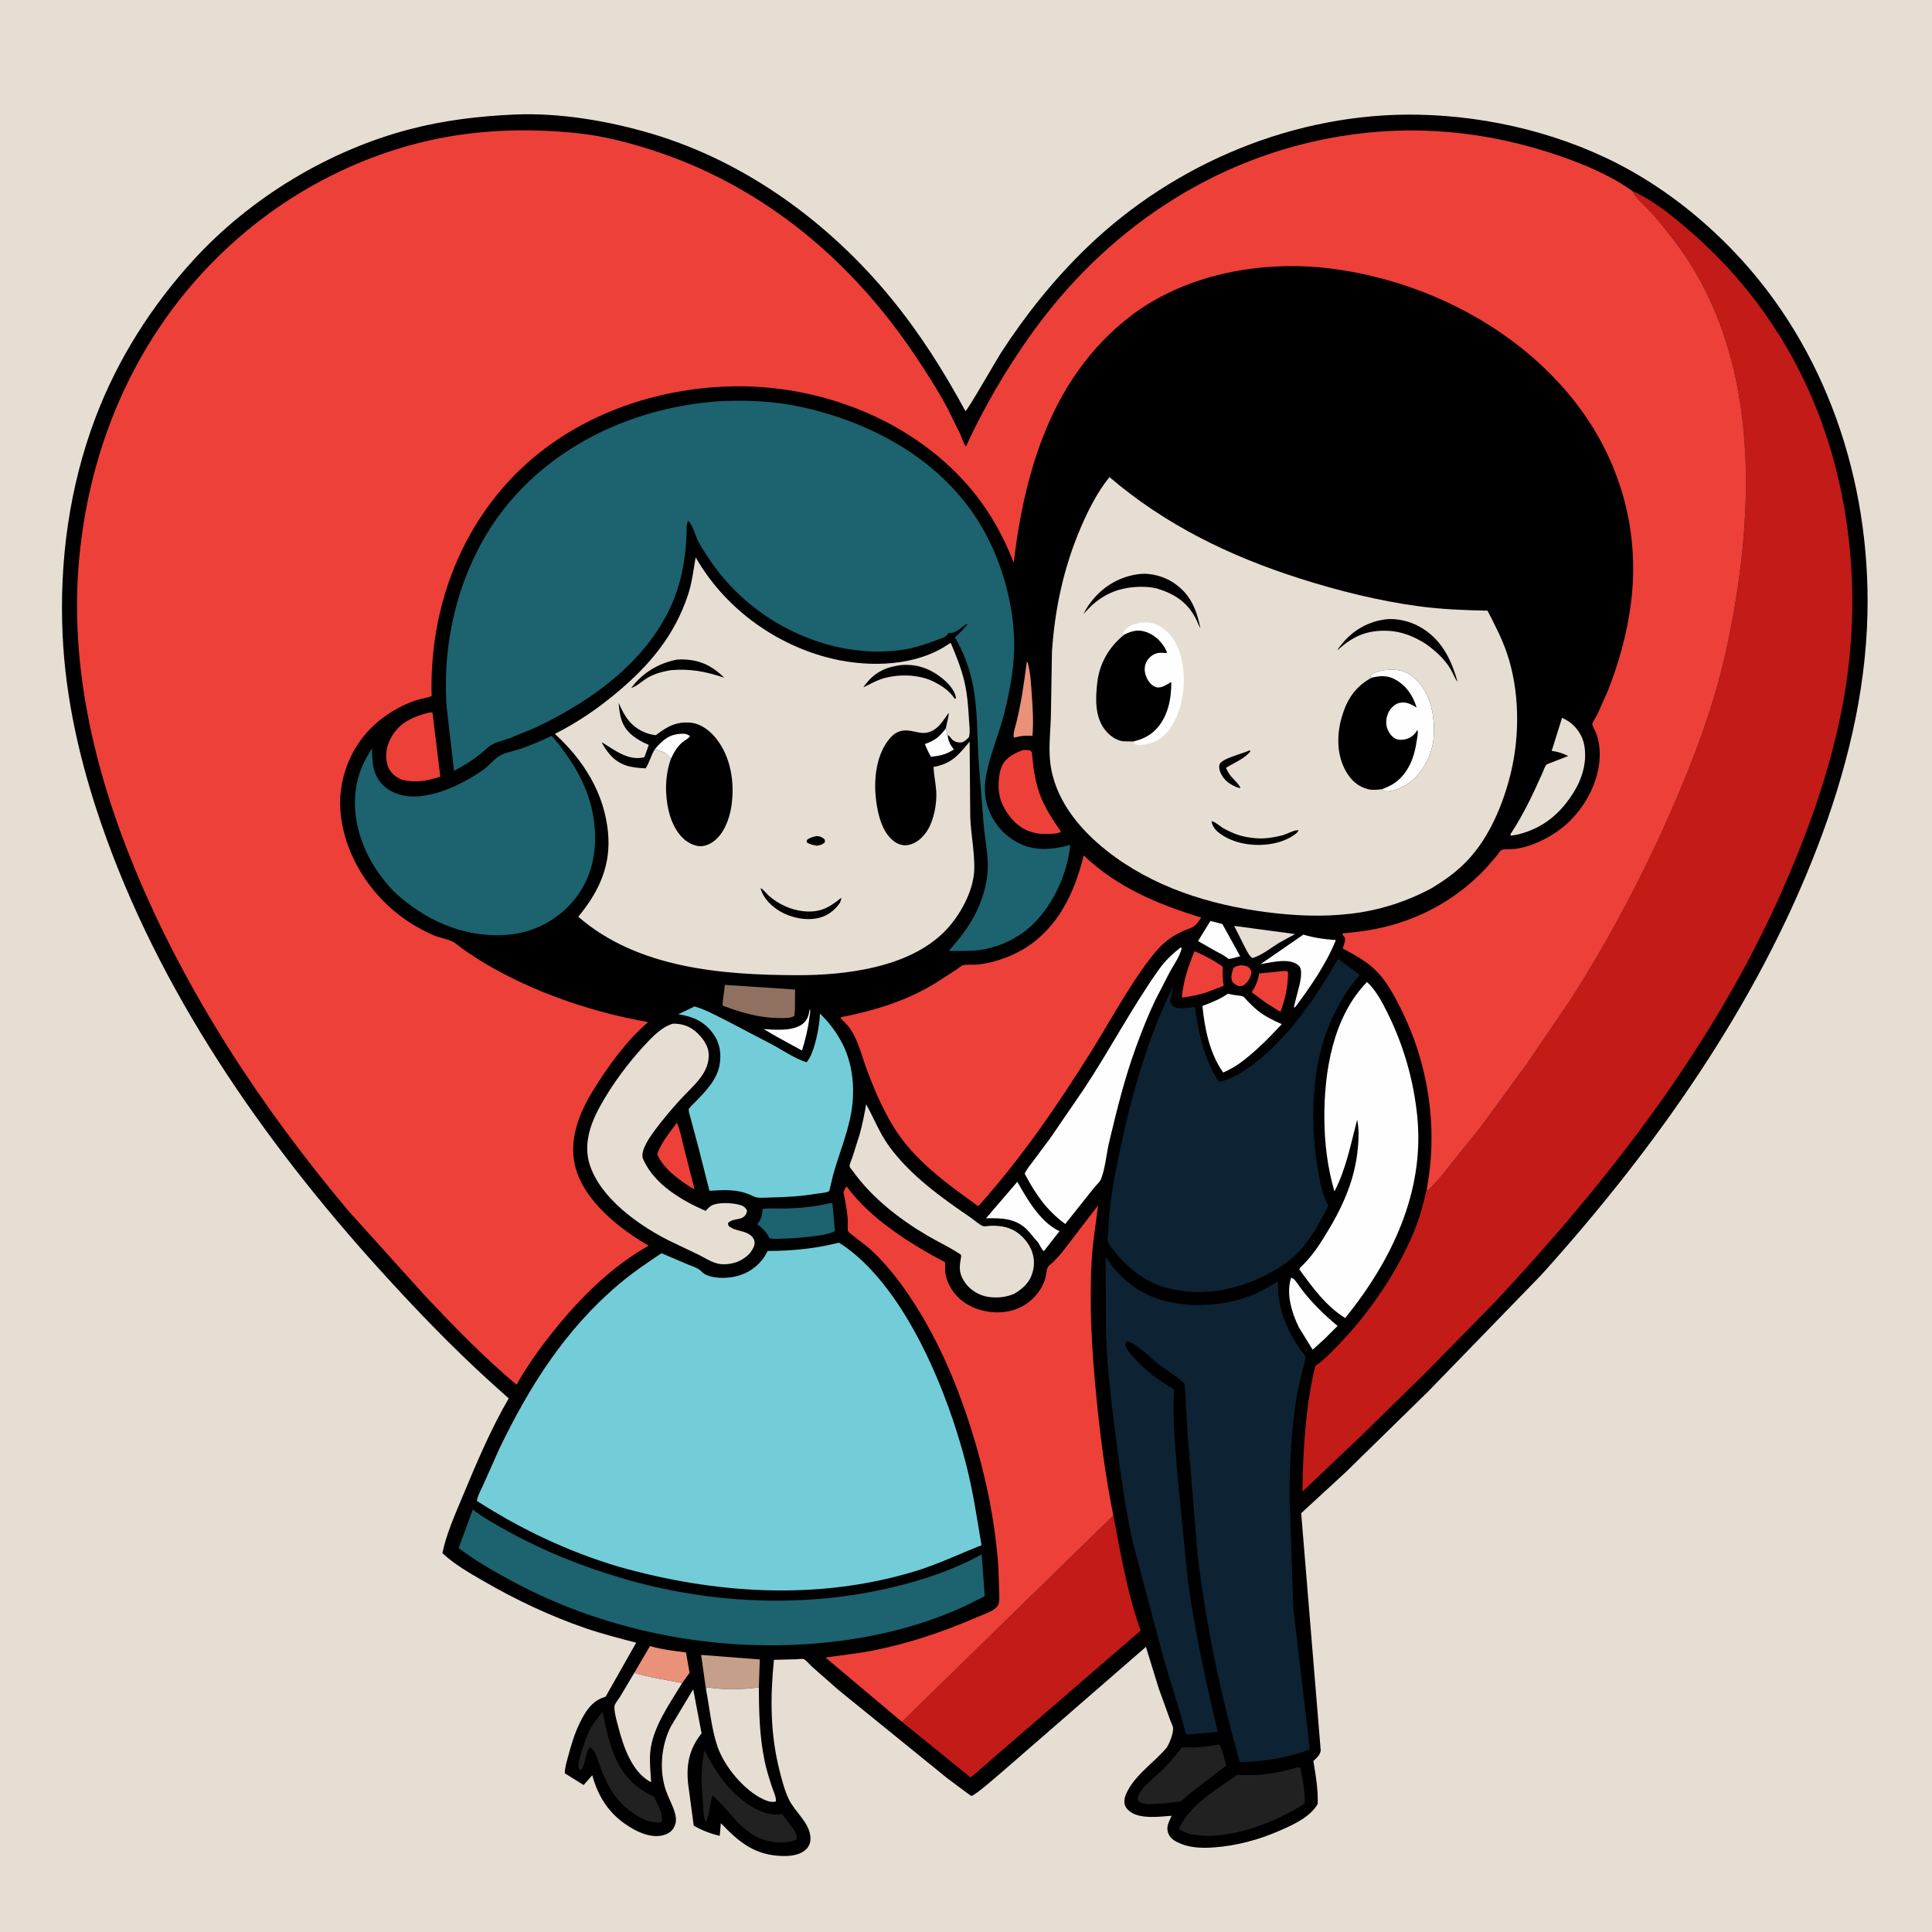 <svg version="1.1" xmlns="http://www.w3.org/2000/svg" style="display: block;" viewBox="0 0 2048 2048" width="1024" height="1024">
<path transform="translate(0,0)" fill="rgb(230,222,211)" d="M -0 -0 L 2048 0 L 2048 2048 L -0 2048 L -0 -0 z"/>
<path transform="translate(0,0)" fill="rgb(0,0,0)" d="M 544.716 121.448 C 592.989 119.264 645.307 128.162 691.352 141.899 C 790.889 171.596 879.009 236.159 944.5 316.021 C 975.079 353.31 1000.48 393.492 1023.4 435.853 C 1026.53 433.644 1056.18 381.551 1060.99 374.121 C 1087.23 333.622 1117.49 295.824 1152.24 262.294 C 1245.23 172.549 1373.89 119.015 1503.64 121.582 C 1580.25 123.098 1660.18 142.761 1727.26 180.148 C 1768.08 202.904 1805.33 232.555 1837.65 266.258 C 1936.01 368.839 1982.69 509.606 1979.59 650.409 C 1977.71 735.575 1956.91 818.797 1926.47 898.04 C 1861.83 1066.27 1754.13 1218.03 1634.05 1351.23 L 1513.56 1475.38 L 1426.53 1560.56 L 1379.31 1604.04 L 1399.99 1855.34 C 1399.7 1859.82 1396.28 1862.98 1393.23 1865.83 L 1392.25 1866.72 C 1394.76 1882.35 1397.27 1896.27 1396.85 1912.21 C 1388.67 1926.27 1371.56 1933.93 1357.19 1940.29 C 1334.91 1950.13 1311.01 1956.59 1286.71 1958.34 C 1275.4 1959.15 1263.24 1958.97 1252.56 1954.77 C 1246.93 1952.56 1240.77 1949.58 1238.49 1943.61 C 1235.72 1936.37 1239.11 1931.54 1241.95 1924.8 C 1229.24 1925.77 1207.87 1928.63 1197.29 1919.89 C 1194.2 1917.34 1192.11 1914.51 1191.9 1910.42 C 1191.66 1905.65 1193.96 1900.58 1196.3 1896.54 C 1206.49 1878.95 1223.88 1867.81 1236.8 1852.5 L 1237.26 1851.72 C 1240.19 1846.71 1243.56 1838.05 1243.55 1832.16 C 1243.55 1830.14 1241.27 1825.68 1240.49 1823.47 L 1228.35 1789.92 L 1214.72 1745.76 L 1064.85 1876.02 C 1059.34 1880.62 1034.99 1902.4 1029.75 1903.8 C 1029.31 1903.91 1006.19 1886.58 1003.9 1884.81 L 888.462 1791.15 L 860.399 1766.44 C 858.429 1764.65 854.028 1759.41 851.953 1758.7 C 850.305 1758.14 846.03 1758.85 843.999 1758.9 L 820.413 1759.49 C 816.356 1799.32 816.425 1838.1 826.389 1877.12 C 828.941 1887.12 831.784 1898.21 836.264 1907.5 C 842.567 1920.56 858.086 1932.12 859.075 1947.32 C 859.386 1952.11 858.385 1956.24 855.051 1959.77 C 848.833 1966.34 838.816 1967.6 830.177 1967.45 C 800.471 1966.95 783.726 1953.13 764.14 1932.62 L 762.933 1946.05 C 752.725 1943.64 744.508 1940.35 735.374 1935.32 L 729.466 1891.11 C 727.193 1870.55 730.708 1853.63 743.714 1837.45 L 734.82 1790.69 L 711.14 1830.09 C 700.832 1850.18 698.466 1876.95 706.07 1898.5 C 708.733 1906.05 712.822 1913.1 715.113 1920.8 C 716.984 1927.08 717.433 1931.96 714.005 1937.8 C 711.688 1941.74 707.806 1944.09 703.5 1945.29 C 692.392 1948.39 680.163 1943.99 670.544 1938.47 C 647.481 1925.25 634.731 1906.92 627.818 1881.82 L 618.652 1892.2 L 598.76 1879.79 C 598.626 1874.27 600.663 1867.76 602.075 1862.41 C 605.336 1850.05 609.253 1836.99 614.987 1825.54 C 620.95 1813.63 627.55 1803.15 640.853 1798.9 L 642.016 1798.54 L 674.364 1741.34 C 656.523 1736.62 638.461 1732.08 621 1726.08 C 583.042 1713.04 546.914 1695.94 512.224 1675.84 C 497.318 1667.2 481.545 1658.24 468.974 1646.39 C 473.067 1626.12 482.531 1605.13 490.495 1586 C 505.025 1551.09 520.166 1515.06 539.255 1482.39 L 518.859 1464.03 C 478.33 1427.22 440.315 1387.53 403.535 1347 C 278.554 1209.28 167.807 1049.56 107.074 872.473 C 85.017 808.157 69.532 741.546 66.392 673.449 C 62.773 594.987 73.378 516.06 101.333 442.409 C 124.785 380.624 160.446 324.552 204.882 275.83 C 265.168 209.73 348.637 159.224 435.191 136.793 C 471.246 127.449 507.596 123.126 544.716 121.448 z"/>
<path transform="translate(0,0)" fill="rgb(237,64,57)" d="M 1315.47 1023.18 C 1317.6 1023.4 1321.14 1023.69 1323 1024.98 C 1325.8 1026.91 1325.81 1028.48 1326.62 1031.5 C 1324.92 1037.38 1322.79 1041.58 1317.5 1044.89 L 1313.5 1045.44 C 1310.22 1044.43 1308.71 1043.14 1306.31 1040.73 C 1304.33 1035.71 1305.74 1031.43 1307.39 1026.5 C 1309.67 1024.08 1312.36 1023.84 1315.47 1023.18 z"/>
<path transform="translate(0,0)" fill="rgb(254,254,254)" d="M 1002.69 771.968 C 1003.41 774.347 1003.82 776.381 1003.98 778.861 L 1004.55 779.364 C 1005.12 785.03 1006.95 788.847 1010.31 793.442 L 1011.07 794.464 C 1002.91 799.839 996.346 801.202 986.895 802.238 C 984.26 798.094 982.415 793.223 980.368 788.756 C 991.081 784.9 996.072 781.053 1002.69 771.968 z"/>
<path transform="translate(0,0)" fill="rgb(254,254,254)" d="M 858.42 1069.5 C 859.408 1072.03 858.312 1075.87 858.002 1078.5 C 856.534 1090.96 853.77 1101.59 850.161 1113.63 L 823.253 1098.89 L 809.464 1090.83 C 821.372 1091.74 840.444 1093.23 850.5 1085.64 C 856.111 1081.41 857.37 1076.05 858.42 1069.5 z"/>
<path transform="translate(0,0)" fill="rgb(233,145,121)" d="M 1088.43 701.5 L 1089.44 702.53 C 1092.57 714.015 1092.81 723.856 1093.67 735.539 C 1094.77 750.542 1095.68 764.917 1094.48 779.947 C 1090.51 779.818 1086.72 779.809 1082.77 780.277 L 1081.76 780.404 L 1075 781.905 C 1073.16 779.208 1076.51 769.427 1077.36 766.027 C 1082.68 744.592 1085.57 723.363 1088.43 701.5 z"/>
<path transform="translate(0,0)" fill="rgb(254,254,254)" d="M 1283.07 976.255 L 1295.76 979.491 L 1314.64 1013.69 C 1310.59 1014.56 1306.32 1016.39 1302.22 1016.5 C 1298.22 1012.87 1293.51 1010.9 1288.84 1008.31 L 1269.96 997.583 L 1283.07 976.255 z"/>
<path transform="translate(0,0)" fill="rgb(230,222,211)" d="M 1308.26 981.493 L 1372.8 990.155 L 1356.48 999.085 C 1348.02 1004.16 1336.76 1013.36 1327.48 1015.51 C 1324.15 1013.09 1322.58 1009.53 1320.62 1005.99 L 1308.26 981.493 z"/>
<path transform="translate(0,0)" fill="rgb(237,64,57)" d="M 1359.23 1029.44 C 1361.89 1029.37 1363.31 1028.74 1365.43 1030.5 C 1365.13 1046.36 1362.78 1057.7 1357.4 1072.6 L 1342.62 1063.53 L 1326.85 1051.82 C 1330.66 1046.09 1333.2 1040.28 1334.45 1033.54 L 1334.73 1031.98 L 1359.23 1029.44 z"/>
<path transform="translate(0,0)" fill="rgb(237,64,57)" d="M 717.591 1190.13 C 721.259 1198.81 722.989 1208.84 725.324 1217.99 L 736.229 1260.49 C 731.713 1258.9 727.349 1255.27 723.336 1252.61 C 712.6 1244.73 701.96 1235.97 696.614 1223.47 C 700.563 1211.93 710.276 1199.84 717.591 1190.13 z"/>
<path transform="translate(0,0)" fill="rgb(237,64,57)" d="M 1266.2 1008.29 C 1275.2 1012.33 1284.15 1016.47 1292.26 1022.13 C 1293.02 1022.67 1295.71 1024.27 1296.13 1024.94 C 1296.36 1025.32 1296.01 1029.82 1296 1030.48 C 1295.93 1035.02 1296.12 1039.14 1296.97 1043.6 L 1297.24 1044.91 L 1278.21 1052.23 C 1269.77 1054.71 1261.53 1056.5 1252.79 1057.52 C 1254.36 1039.73 1259.59 1024.66 1266.2 1008.29 z"/>
<path transform="translate(0,0)" fill="rgb(233,145,121)" d="M 672.332 1773.33 L 689.052 1744.83 L 690.333 1745.22 C 702.132 1748.67 715.001 1750.04 727.184 1751.67 L 730.992 1773.17 L 723.173 1784.1 C 705.762 1780.65 689.531 1778.43 672.332 1773.33 z"/>
<path transform="translate(0,0)" fill="rgb(254,254,254)" d="M 1368.7 1354.5 C 1372.2 1354.84 1376.61 1362.5 1378.82 1365.46 C 1389.89 1380.26 1403.63 1393.83 1417.9 1405.51 L 1404.48 1418.96 L 1391.47 1430.73 L 1376.74 1406.83 C 1369.4 1391.68 1362.94 1371.05 1368.7 1354.5 z"/>
<path transform="translate(0,0)" fill="rgb(254,254,254)" d="M 1078.42 1252.72 C 1088.88 1271.28 1102.19 1294.5 1121.77 1304.48 L 1123.09 1305.15 L 1106.55 1326.27 C 1104.38 1324.92 1102.16 1319.82 1100.77 1317.5 L 1088.53 1303.22 C 1075.91 1291.22 1061.48 1291.16 1045.21 1291.45 L 1078.42 1252.72 z"/>
<path transform="translate(0,0)" fill="rgb(197,159,137)" d="M 748.375 1790.74 L 743.206 1754.27 L 805.404 1759.09 L 804.395 1788.76 C 785.892 1791.06 767.82 1791.53 749.355 1788.53 L 748.375 1790.74 z"/>
<path transform="translate(0,0)" fill="rgb(254,254,254)" d="M 1381.62 990.721 C 1393.33 994.268 1403.97 995.634 1416.09 996.511 C 1405.8 1021.96 1389.15 1046.03 1372.72 1067.95 L 1371.57 1067.5 L 1373.75 1058.76 C 1375.86 1049.55 1380.22 1037.96 1379 1028.5 C 1378.6 1025.41 1377.41 1023.95 1374.94 1022.23 C 1365.22 1015.42 1347.18 1020.34 1336.3 1022.04 L 1381.62 990.721 z"/>
<path transform="translate(0,0)" fill="rgb(144,113,97)" d="M 768.353 1044.03 L 842.917 1049 C 842.416 1058.07 843.307 1068.08 842.036 1076.96 L 839.5 1078.15 C 834.621 1079.54 829.196 1079.25 824.176 1079.16 C 804.174 1078.8 784.598 1073.09 766.049 1065.97 C 765.99 1058.99 767.916 1051.18 768.353 1044.03 z"/>
<path transform="translate(0,0)" fill="rgb(28,98,111)" d="M 879.217 1275.5 C 881.589 1275.15 880.497 1274.91 882.5 1276.16 L 885.044 1304.99 C 879.367 1308.24 871.136 1309.25 864.701 1310.13 C 853.275 1311.68 841.94 1312.77 830.405 1312.98 C 825.774 1313.07 820.104 1313.7 815.65 1312.5 L 814.234 1309.6 C 811.202 1305.18 808.228 1302.05 804.064 1298.69 L 802.725 1297.62 C 806.809 1292.74 807.675 1289.34 808.251 1283.07 L 808.379 1281.55 C 815.948 1280.47 824.343 1281.22 832.025 1281.07 C 847.911 1280.75 863.743 1279.19 879.217 1275.5 z"/>
<path transform="translate(0,0)" fill="rgb(33,33,33)" d="M 638.848 1814.51 C 641.666 1829.36 644.776 1844.02 650.19 1858.2 C 658.531 1880.05 672.138 1895.03 693.36 1904.58 C 696.175 1911.12 700.878 1919.26 701.731 1926.27 C 702.055 1928.94 702.296 1929.58 700.71 1931.69 C 687.171 1933.14 675.699 1925.69 665.379 1917.76 C 647.973 1903.71 640.353 1884.58 633.071 1864 C 631.31 1859.02 630.145 1854.86 625.138 1852.33 C 619.696 1858.29 621.48 1870.06 615.71 1876.71 C 613.917 1875.38 613.586 1875.07 613.28 1872.85 C 612.36 1866.2 621.899 1839.6 625.446 1833.07 C 629.039 1826.46 634.238 1820.42 638.848 1814.51 z"/>
<path transform="translate(0,0)" fill="rgb(33,33,33)" d="M 746.814 1855.48 C 757.179 1875.4 768.255 1893.23 786.028 1907.5 C 797.748 1916.91 812.012 1925.04 827.46 1923.18 L 829.094 1922.98 L 839.969 1937.4 C 842.541 1941 845.234 1945.18 844.5 1949.64 C 836.058 1954.36 824.41 1953.56 815.244 1951.66 C 786.899 1946.01 775.167 1920.26 755.252 1903.18 C 752.612 1911.81 752.261 1922.53 748.82 1930.5 L 747.592 1930.5 C 745.542 1924.95 745.679 1918.06 745.177 1912.17 C 743.494 1892.39 742.385 1875.04 746.814 1855.48 z"/>
<path transform="translate(0,0)" fill="rgb(237,64,57)" d="M 454.4 755.5 C 456.177 755.124 456.777 755.163 458.5 755.458 L 466.738 823.324 C 452.398 827.864 440.577 830.168 425.689 826.47 L 421.504 824.29 C 415.935 821.019 411.905 815.884 410.378 809.572 C 407.771 798.796 410.12 789.089 415.857 779.706 C 424.697 765.245 438.688 759.456 454.4 755.5 z"/>
<path transform="translate(0,0)" fill="rgb(33,33,33)" d="M 1290.23 1849.5 L 1291.94 1849.31 C 1295.27 1851.36 1298.42 1866.94 1299.76 1871.68 L 1262.87 1899.83 C 1259.93 1902.17 1254.42 1908.1 1251.3 1909.44 C 1249.36 1910.26 1245.49 1910.38 1243.32 1910.69 C 1234.51 1911.95 1225.57 1912.17 1216.69 1912.52 C 1214.57 1912.23 1211.46 1911.99 1209.5 1911.03 C 1207 1909.81 1206.6 1909.49 1205.84 1907 C 1206.58 1903.77 1207.64 1901.04 1209.65 1898.36 C 1216.22 1889.61 1225.75 1882.63 1233.5 1874.89 C 1240.61 1867.79 1246.79 1859.92 1252.98 1852.04 C 1265.75 1853.02 1277.7 1851.82 1290.23 1849.5 z"/>
<path transform="translate(0,0)" fill="rgb(237,64,57)" d="M 1084.76 794.991 L 1091.5 795.185 C 1092.26 795.957 1093.24 796.559 1093.78 797.5 C 1094.07 798.015 1094.1 800.9 1094.17 801.538 L 1095.77 815.045 C 1097.08 823.608 1098.78 832.056 1101.62 840.259 C 1106.87 855.461 1115.69 868.592 1124.76 881.712 C 1120.83 884.728 1106.33 884.009 1101.02 883.707 C 1096.36 882.806 1091.98 881.84 1087.65 879.769 C 1075.43 873.918 1065.46 861.234 1060.99 848.573 C 1057.28 838.072 1057.6 820.758 1062.75 810.725 C 1066.97 802.507 1076.49 797.886 1084.76 794.991 z"/>
<path transform="translate(0,0)" fill="rgb(230,222,211)" d="M 1655.85 760.922 L 1660.6 763.359 C 1669.13 768.154 1676.26 777.46 1678.68 786.864 C 1683.09 804.033 1678.25 822.896 1669.37 837.835 C 1655.29 861.525 1636.61 877.523 1609.75 884.442 L 1601.5 885.854 C 1600.87 883.857 1601.33 884.11 1602.43 882.391 C 1615.56 861.994 1625.14 841.527 1635 819.5 C 1635.8 817.695 1637.89 811.822 1639.26 810.595 C 1640.11 809.833 1643.34 808.827 1644.52 808.326 L 1662.41 801.361 C 1657.01 798.889 1652.27 796.996 1646.34 796.18 L 1644.85 795.984 L 1655.85 760.922 z"/>
<path transform="translate(0,0)" fill="rgb(254,254,254)" d="M 1301.37 1053.5 C 1302.56 1053.34 1303.33 1053.64 1304.5 1054 C 1308.22 1055.13 1314.79 1055.04 1317.79 1056.39 C 1318.87 1056.87 1320.78 1059.42 1321.78 1060.43 C 1325.33 1064 1328.88 1067.7 1332.78 1070.88 C 1340.73 1077.37 1349.43 1081.51 1358.75 1085.67 C 1345.9 1099.4 1333.42 1112.23 1318.52 1123.79 C 1311.71 1129.29 1304.64 1133.38 1296.67 1136.96 C 1282.35 1117 1276.92 1090.26 1274.62 1066.3 C 1283.08 1063.21 1293.23 1059.2 1300.6 1054.06 L 1301.37 1053.5 z"/>
<path transform="translate(0,0)" fill="rgb(230,222,211)" d="M 672.332 1773.33 C 689.531 1778.43 705.762 1780.65 723.173 1784.1 C 709.948 1805.76 691.466 1831.61 689.264 1857.6 C 688.398 1867.82 689.597 1878.79 690.195 1889.06 L 688.806 1888.53 C 669.556 1877.49 660.853 1851.31 655.595 1831.26 C 653.961 1825.03 650.814 1814.57 651.363 1808.51 C 651.561 1806.31 655.87 1800.94 657.09 1798.99 L 672.332 1773.33 z"/>
<path transform="translate(0,0)" fill="rgb(230,222,211)" d="M 748.375 1790.74 L 749.355 1788.53 C 767.82 1791.53 785.892 1791.06 804.395 1788.76 C 804.57 1815.31 805.131 1840.69 810.553 1866.8 C 812.443 1875.91 815.224 1884.7 818.086 1893.54 C 819.553 1898.07 822.964 1904.9 822.5 1909.52 C 818.243 1911.13 812.962 1909.07 809 1907.22 C 788.646 1897.73 767.825 1872.55 760.553 1851.36 C 754.082 1832.5 752.261 1810.42 748.375 1790.74 z"/>
<path transform="translate(0,0)" fill="rgb(33,33,33)" d="M 1375.09 1873.5 L 1378.05 1873.5 C 1381.24 1886.27 1383.03 1898.24 1383.17 1911.43 L 1375.76 1916.39 C 1344.71 1934.7 1295.19 1952.94 1258.92 1943.44 C 1255.65 1942.23 1252.64 1940.5 1249.57 1938.85 C 1261.13 1913.35 1289.51 1896.77 1311.66 1881.41 C 1334.03 1882.88 1353.73 1879.86 1375.09 1873.5 z"/>
<path transform="translate(0,0)" fill="rgb(254,254,254)" d="M 1251.27 1004.5 L 1252.73 1004.69 C 1251.07 1013.15 1244.52 1022.29 1240.3 1029.86 L 1224.71 1060.09 C 1217.01 1076.19 1210.43 1092.89 1204.31 1109.64 C 1192.16 1142.87 1183.96 1176.29 1175.76 1210.62 C 1172.78 1223.1 1171.81 1237.96 1167.18 1249.7 C 1165.75 1253.32 1162.18 1255.94 1159.82 1259.03 L 1129.19 1297.49 C 1121.32 1291.78 1114.9 1285.66 1108.48 1278.37 C 1099.59 1267.76 1092.67 1256.35 1086.22 1244.14 C 1088.35 1239.39 1092.04 1235.1 1095.13 1230.9 L 1113.44 1206.32 L 1149.17 1154.11 C 1176.7 1112.6 1199.9 1067.74 1228.8 1027.26 C 1235.13 1018.39 1242.76 1011.23 1251.27 1004.5 z"/>
<path transform="translate(0,0)" fill="rgb(230,222,211)" d="M 918.133 1170.52 C 926.597 1185.72 932.393 1201.34 942.861 1215.59 C 965.278 1246.11 997.61 1269.32 1028.6 1290.45 C 1032.13 1292.85 1038.87 1298.94 1042.5 1299.84 C 1044.04 1300.22 1048.07 1299.46 1049.84 1299.38 C 1054.13 1299.17 1058.23 1299.48 1062.48 1300.13 C 1073.69 1301.86 1082.82 1308.42 1089.23 1317.61 C 1095.1 1326.02 1097.45 1336.04 1095.22 1346.15 C 1092.52 1358.4 1085.61 1365.13 1075.35 1371.33 C 1066.75 1375.16 1057.71 1376.04 1048.42 1374.88 C 1038.93 1373.7 1029.14 1368.15 1023.55 1360.4 C 1018.21 1353.01 1016.52 1346.92 1017.87 1338 C 1018.12 1336.41 1019.11 1331.53 1018.76 1330.36 C 1018.63 1329.94 1015.1 1327.73 1014.52 1327.37 C 1004.43 1321.03 993.431 1315.88 983.129 1309.83 C 953.782 1292.58 924.596 1269.94 904.593 1242.17 C 903.879 1241.18 900.798 1237.62 900.635 1236.57 C 900.288 1234.34 902.619 1229.57 903.421 1227.23 L 911.115 1203 C 914.082 1192.3 916.336 1181.48 918.133 1170.52 z"/>
<path transform="translate(0,0)" fill="rgb(230,222,211)" d="M 713.363 1085.14 C 720.95 1085.03 728.25 1086.82 734.5 1091.22 C 741.65 1096.24 749.697 1105.79 750.94 1114.63 C 754.06 1136.8 733.94 1151.44 720.849 1165.94 C 711.675 1176.1 702.46 1186.83 694.34 1197.85 C 689.413 1204.53 678.645 1219.2 681.455 1228.19 L 682.178 1229.69 C 694.152 1255.85 722.648 1272.56 747.989 1283.59 C 749.728 1281.67 751.767 1279.47 754 1278.12 C 760.173 1274.38 774.303 1275.04 781.197 1276.54 L 782.5 1276.85 L 785.952 1277.76 C 788.95 1278.89 790.694 1280.7 791.979 1283.5 C 789.455 1295.6 778.146 1289.81 771.682 1296.5 L 772.06 1299 C 776.578 1304.28 786.594 1304.19 793.022 1307.75 C 796.153 1309.49 798.786 1311.82 799.679 1315.43 C 800.877 1320.27 797.613 1324.43 795.114 1328.25 C 791.36 1332.39 785.781 1336.18 780.5 1337.99 C 775.117 1339.83 768.023 1340.79 762.344 1339.78 C 754.464 1338.37 747.413 1333.44 740.317 1329.97 L 708.688 1314.85 C 676.702 1298.61 635.959 1269.86 624.88 1233.76 C 618.461 1212.84 625.725 1191.49 635.882 1173.09 C 648.776 1149.74 665.28 1127.39 683.386 1107.86 C 691.573 1099.03 701.542 1088.51 713.363 1085.14 z"/>
<path transform="translate(0,0)" fill="rgb(254,254,254)" d="M 1449.11 1040.96 C 1458.46 1049.59 1465.03 1062.11 1470.63 1073.36 C 1487.84 1107.93 1498.48 1144.92 1502.35 1183.35 C 1510.38 1263.24 1475.2 1336.43 1425.96 1397.15 C 1406.09 1385.12 1390.7 1364.06 1377.31 1345.5 L 1378.5 1343.46 C 1388.32 1334.49 1396.37 1323.12 1403.36 1311.88 C 1422.05 1281.84 1436.3 1252.19 1439.43 1216.42 C 1440.26 1206.96 1440.76 1196.32 1438.6 1187.04 C 1432.19 1211.92 1426.65 1239.78 1414.78 1262.53 L 1414.29 1262.09 C 1407.26 1237.63 1404.12 1212.05 1403.89 1186.61 C 1403.43 1136.68 1412.78 1078.09 1449.11 1040.96 z"/>
<path transform="translate(0,0)" fill="rgb(114,205,216)" d="M 736.259 1066.87 C 747.418 1070.04 758.259 1076.05 768.642 1081.19 L 820.063 1108.06 C 831.312 1114.39 842.641 1121.99 854.926 1126.06 C 863.475 1116.98 869.019 1086.94 869.159 1074.45 C 877.84 1082.65 884.803 1091.82 890.754 1102.18 C 905.148 1127.21 907.209 1158.29 901.03 1186.16 C 896.52 1206.5 888.433 1226.06 882.965 1246.21 L 879.065 1262.51 L 877.929 1263.15 C 874.36 1264.58 868.818 1264.87 864.965 1265.5 C 848.66 1268.17 832.96 1269.06 816.488 1269.38 C 811.186 1269.48 803.3 1270.54 798.633 1268.16 C 783.204 1260.29 768.811 1261.24 752.064 1262.35 L 740.07 1215.18 L 732.67 1187.5 C 731.88 1184.26 730.068 1179.36 730.027 1176.11 C 730.009 1174.73 736.202 1169 737.449 1167.7 C 748.105 1156.65 759.818 1144.82 762.731 1129.05 C 764.924 1117.18 763.139 1105.61 755.948 1095.69 C 746.428 1082.55 734.575 1077.62 719.072 1075.17 L 736.259 1066.87 z"/>
<path transform="translate(0,0)" fill="rgb(28,98,111)" d="M 501.132 1600.28 C 513.668 1609.66 527.823 1617.46 541.556 1624.95 C 579.045 1645.39 618.887 1661.06 659.817 1673.08 C 750.218 1699.63 847.886 1704.68 939.957 1684.02 C 974.966 1676.16 1009.05 1664.97 1040.63 1647.73 L 1043.87 1692.1 L 1034.14 1696.92 C 989.739 1719.8 938.369 1733.33 888.983 1739.6 C 771.025 1754.59 645.474 1731.99 541 1675.08 C 522.247 1664.86 503.112 1654.01 486.178 1640.96 L 501.132 1600.28 z"/>
<path transform="translate(0,0)" fill="rgb(194,27,24)" d="M 1180.19 1606.44 C 1188.02 1647.15 1195.02 1689.33 1209.18 1728.43 L 1028.92 1884.22 L 956.069 1825.22 L 1180.19 1606.44 z"/>
<path transform="translate(0,0)" fill="rgb(28,98,111)" d="M 584.459 780.102 C 590.628 785.95 596.26 794.08 601.158 801.072 C 618.234 825.454 628.922 850.785 630.607 880.656 C 632.233 909.48 624.987 935.975 605.465 957.623 C 586.702 978.429 560.796 990.206 532.826 991.268 C 488.91 992.936 449.903 974.991 418.134 945.617 C 400.365 927.302 386.912 905.713 380.285 880.919 C 374.382 858.834 374.652 835.959 383.029 814.5 C 385.943 807.035 390.342 799.997 394.317 793.056 C 394.56 803.273 394.494 813.05 399.02 822.488 C 403.555 831.948 411.751 838.314 421.535 841.662 C 450.251 851.491 489.746 832.03 512.487 815.861 C 518.359 811.686 523.134 805.224 529.041 801.511 C 535.065 797.724 545.572 795.967 552.419 793.553 C 563.382 789.687 574.023 785.22 584.459 780.102 z"/>
<path transform="translate(0,0)" fill="rgb(13,34,51)" d="M 1418.52 1016.38 L 1441.58 1033.49 C 1424.26 1052.95 1411.66 1076.5 1403.69 1101.24 C 1390.01 1143.71 1389.36 1195.83 1396.95 1239.5 C 1399.16 1252.21 1401.5 1265.54 1407.47 1277.1 L 1408.01 1278.12 C 1398.62 1297.65 1383.94 1323.17 1366.59 1336.28 C 1335.75 1359.6 1292.38 1374.12 1253.51 1368.44 C 1242.61 1366.85 1232.47 1364.98 1222.44 1360.23 C 1206.28 1352.59 1192.31 1340.4 1181.25 1326.5 C 1179.2 1323.92 1174.89 1318.62 1174.29 1315.45 C 1173.73 1312.54 1174.62 1308.08 1174.87 1305.09 C 1175.58 1276.55 1181.1 1248.34 1186.95 1220.5 C 1199.65 1160.02 1216.44 1100.47 1243.87 1044.82 L 1240.22 1061.5 C 1241.17 1063.41 1241.87 1065.04 1243.52 1066.44 C 1248.59 1070.76 1259.97 1067.98 1266.5 1067.33 C 1269.92 1088.08 1272.87 1106.52 1281.13 1126.21 C 1284.33 1133.86 1287.39 1140.59 1292.99 1146.82 C 1309.8 1142.23 1321.76 1133.87 1335.01 1122.97 C 1369.96 1094.21 1396.08 1055.23 1418.52 1016.38 z"/>
<path transform="translate(0,0)" fill="rgb(237,64,57)" d="M 1148.75 906.753 C 1183.89 940.452 1227.58 958.698 1273.38 972.659 C 1271.09 976.003 1268.5 979.981 1265.09 982.252 C 1262.49 983.982 1258.89 984.902 1256 986.101 C 1251 988.175 1246.11 990.842 1241.59 993.82 C 1232.36 999.914 1224.9 1008.51 1218.28 1017.27 C 1195.5 1047.4 1177.25 1081.59 1157.29 1113.65 C 1121.33 1171.4 1082.42 1227.98 1036.99 1278.7 L 1025.22 1270.12 C 1000.24 1252.11 974.622 1232.18 956.001 1207.41 C 940.005 1186.12 928.108 1158.72 918.9 1133.86 C 913.572 1119.47 910.137 1104.27 901.684 1091.22 C 898.714 1086.63 894.469 1082.75 890.62 1078.9 C 893.248 1077.53 896.773 1077.25 899.706 1076.63 L 917.433 1072.48 C 934.498 1067.98 951.068 1062.51 967.146 1055.18 C 975.691 1051.28 983.783 1046.93 991.787 1042.01 L 1013.37 1028.09 C 1015.3 1026.83 1019.01 1023.63 1020.94 1023.16 C 1025.14 1022.12 1031.65 1023 1036.27 1022.48 C 1053.47 1020.52 1070.8 1014.61 1085.58 1005.65 C 1121.48 983.867 1139.17 946.252 1148.75 906.753 z"/>
<path transform="translate(0,0)" fill="rgb(237,64,57)" d="M 956.069 1825.22 L 875.045 1757.03 L 913.002 1751.83 C 955.585 1744.77 996.908 1731.15 1036.42 1713.94 C 1042.38 1711.34 1054.14 1707.78 1057.65 1702.15 C 1059.86 1698.61 1059.31 1693.91 1059.3 1689.92 L 1058.26 1660.49 C 1054.72 1610.48 1044.13 1560.92 1028.95 1513.21 C 1013.03 1463.13 992.002 1414.76 962.284 1371.23 C 950.485 1353.95 936.957 1337.3 921.41 1323.23 C 918.769 1320.84 899.789 1306.93 899.008 1305.16 C 898.141 1303.19 898.939 1295.67 898.709 1293 C 897.872 1283.27 896.25 1273.53 894.141 1264 C 895.074 1261.48 895.5 1259.6 897.5 1257.71 C 922.621 1292.02 964.709 1318.51 1001.95 1338.09 L 1001.85 1346.3 C 1002.32 1357.46 1009.07 1369.48 1017.29 1376.76 C 1029.59 1387.67 1047.2 1392.41 1063.42 1390.86 C 1083.47 1388.95 1100.73 1375.97 1107.46 1357 C 1108.83 1353.13 1109.11 1346.16 1110.82 1343.04 C 1111.55 1341.7 1114.92 1339.29 1116.14 1338.09 C 1119.5 1334.81 1122.67 1331.3 1125.67 1327.69 L 1164.02 1277.76 C 1161.68 1296.82 1158.38 1316.01 1157.28 1335.19 C 1154.48 1384.2 1157.5 1433.49 1162.34 1482.26 C 1166.46 1523.74 1171.88 1565.59 1180.19 1606.44 L 956.069 1825.22 z"/>
<path transform="translate(0,0)" fill="rgb(13,34,51)" d="M 1171.95 1332.29 C 1187.37 1355.6 1207.65 1372.1 1235.11 1379.06 C 1263.99 1386.38 1298.22 1384.2 1325.93 1373.43 C 1336.08 1369.48 1345.45 1363.97 1354.75 1358.38 C 1353.61 1387.62 1365.83 1415.03 1383.75 1437.65 C 1384.81 1438.98 1378.97 1459.4 1378.15 1462.99 C 1368.95 1503.41 1367.16 1546.73 1366.99 1588.07 L 1371.05 1705.35 L 1387.84 1848.99 C 1388.07 1850.79 1388.89 1853.16 1387.79 1854.6 C 1363.73 1864.09 1339.89 1867.09 1314.2 1868.01 C 1294.09 1796.9 1278.72 1723.98 1269.72 1650.59 L 1258.87 1519.75 L 1255.82 1466.95 C 1247.35 1458.94 1236.72 1452.83 1227.5 1445.64 C 1218.69 1438.78 1207.8 1426.93 1197.84 1422.68 C 1195.81 1421.81 1195.8 1421.82 1193.66 1422.67 C 1193.17 1424.36 1192.86 1424.67 1193.34 1426.47 C 1194.69 1431.55 1199.92 1437.01 1203.49 1440.82 C 1216.09 1454.26 1228.71 1463.59 1244.53 1472.9 C 1242.57 1502.49 1245.87 1533.7 1248.12 1563.28 L 1259.04 1674.5 C 1266.67 1729.01 1278.02 1782.25 1290.89 1835.71 L 1286.29 1836.43 L 1257.93 1838.67 C 1254.9 1832.48 1253.65 1824.26 1251.58 1817.57 L 1234.51 1761.81 L 1200.35 1633.33 C 1192.94 1598.69 1187.99 1563.28 1183.39 1528.17 C 1178.55 1491.12 1174 1453.81 1172.45 1416.45 L 1171.95 1332.29 z"/>
<path transform="translate(0,0)" fill="rgb(230,222,211)" d="M 1002.69 771.968 C 1003.47 766.577 1005.61 760.909 1005.74 755.527 C 999.244 764.394 993.904 774.693 981.986 776.734 C 976.996 777.589 971.757 775.964 966.875 775.003 C 955.4 772.744 948.332 775.744 941.259 785.189 C 928.186 802.643 926.055 828.106 928.777 849 C 930.689 863.672 935.058 882.125 947.394 891.59 C 951.752 894.935 956.993 896.728 962.486 895.784 C 971.487 894.235 978.361 887.653 983.137 880.217 C 989.822 869.809 993.216 851.735 992.502 839.437 C 991.989 830.603 989.92 821.792 989.618 813.005 C 1009.06 809.424 1016.06 800.287 1027.83 786.146 L 1028.51 866.321 C 1029.23 884.277 1033.13 903.015 1032.79 920.789 C 1032.34 944.492 1017.31 971.415 1000.99 987.746 C 962.905 1025.84 896.118 1033.91 844.639 1033.75 C 765.045 1033.5 675.821 1026.39 612.982 971.784 C 634.878 945.316 647.943 917.44 644.514 882.166 C 640.463 840.487 618.594 805.847 588.231 777.956 C 612.483 765.661 634.073 750.869 654.851 733.386 C 688.981 704.667 715.274 673.226 729.422 630.231 C 733.659 617.354 735.047 604.068 737.423 590.787 C 767.078 642.584 817.918 680.841 875.531 696.546 C 914.495 707.168 963.865 707.578 999.702 686.5 L 1007.76 681.361 C 1013.35 694.608 1018.94 708.185 1022.24 722.219 C 1025.39 735.615 1026.39 749.318 1027.18 763.019 C 1027.52 768.911 1028.6 775.804 1027.11 781.5 C 1024.24 784.291 1021.63 787.177 1017.35 787.088 C 1014.27 787.025 1011.01 785.79 1008.92 783.48 L 1006.94 781 C 1006.31 780.307 1005.48 779.53 1004.55 779.364 L 1003.98 778.861 C 1003.82 776.381 1003.41 774.347 1002.69 771.968 z"/>
<path transform="translate(0,0)" fill="rgb(0,0,0)" d="M 865.658 886.208 C 869.61 886.616 871.856 887.308 874.5 890.319 L 874.272 893.085 C 871.151 895.684 869.773 895.73 865.873 896.492 C 861.978 895.724 858.479 895.275 855.189 892.907 L 855.246 890.5 C 858.402 887.809 861.729 887.193 865.658 886.208 z"/>
<path transform="translate(0,0)" fill="rgb(0,0,0)" d="M 806.198 941.5 C 808.73 942.163 812.79 947.637 815.017 949.571 C 825.189 958.398 838.36 964.63 851.824 965.956 C 868.384 967.586 878.648 962.581 891.041 952.185 L 891.982 952.5 L 890.411 956.95 C 885.092 964.742 877.649 970.541 868.454 972.906 C 855.207 976.314 838.804 973.053 827.131 966.18 C 817.682 960.616 809.06 952.317 806.198 941.5 z"/>
<path transform="translate(0,0)" fill="rgb(0,0,0)" d="M 717.48 699.223 L 721.007 699.014 C 740.238 698.824 753.952 704.843 767.72 718.378 C 747.772 711.803 732.08 708.637 710.866 710.437 C 701.574 712.022 692.29 714.516 684.348 719.794 C 679.6 722.95 674.627 727.659 669.129 729.29 C 681.202 713.096 697.899 703.116 717.48 699.223 z"/>
<path transform="translate(0,0)" fill="rgb(0,0,0)" d="M 953.084 705.242 C 969.647 703.341 983.725 707.595 996.954 717.593 C 1003.97 722.899 1012.15 731.061 1013.4 740.055 L 1012.08 740.75 C 1005.91 731.449 997.627 726.457 987.835 721.653 L 985.23 720.583 C 969.422 714.46 948.755 714.627 932.808 720.328 C 926.775 722.486 920.952 726.032 915.042 728.629 C 921.924 719.045 928.905 712.538 940.133 708.439 C 944.305 706.916 948.737 706.101 953.084 705.242 z"/>
<path transform="translate(0,0)" fill="rgb(0,0,0)" d="M 694.686 793.513 C 690.05 800.092 688.787 807.796 684.432 814.482 C 669.645 813.832 657.48 812.033 647.033 800.427 C 643.289 796.267 640.274 791.665 637.706 786.708 C 650.882 794.517 665.628 806.859 682.406 802.79 L 683.165 802.532 L 687.715 789.644 C 676.147 784.676 664.811 777.835 659.754 765.631 C 657.01 759.006 656.409 752.114 655.78 745.05 C 661.97 759.316 668.718 770.413 683.858 776.475 C 687.446 777.911 691.413 778.985 695.264 779.344 C 707.149 770.114 717.428 764.373 733 766.202 C 743.709 767.459 753.227 775.186 759.685 783.5 C 775.095 803.337 778.987 830.774 775.248 855.048 C 773.24 868.078 767.431 883.798 756.465 891.905 C 751.925 895.262 745.363 897.857 739.631 896.773 C 729.503 894.857 722.158 888.143 716.904 879.656 C 713.118 873.54 710.61 866.972 708.916 860 C 704.638 842.393 704.928 821.433 711.269 804.302 L 707.518 800.486 C 705.538 798.461 704.426 797.448 701.626 796.656 C 699.285 795.995 697.542 795.215 695.449 793.976 L 694.686 793.513 z"/>
<path transform="translate(0,0)" fill="rgb(254,254,254)" d="M 694.686 793.513 C 703.121 784.066 709.363 778.274 722.742 777.792 C 726.505 777.657 728.406 778.176 731.5 780.26 C 729.589 783.189 726.146 784.518 723.5 786.712 C 717.894 791.36 714.262 797.777 711.269 804.302 L 707.518 800.486 C 705.538 798.461 704.426 797.448 701.626 796.656 C 699.285 795.995 697.542 795.215 695.449 793.976 L 694.686 793.513 z"/>
<path transform="translate(0,0)" fill="rgb(28,98,111)" d="M 760.941 425.405 C 789.93 423.89 819.037 424.957 847.5 430.993 C 921.11 446.602 993.353 484.922 1035.06 549.367 C 1060.78 589.094 1076.29 641.61 1075 689 C 1074.38 711.482 1069.99 734.423 1064.55 756.188 C 1059.35 776.993 1050.46 797.282 1046.14 818.159 L 1045.77 820 C 1043.57 830.548 1043.2 840.715 1045.89 851.25 C 1050.27 868.383 1061.19 883.068 1076.55 891.903 C 1095.58 902.839 1114.19 901.063 1134.49 895.632 C 1131.74 925.582 1116.9 957.88 1095.64 979.086 C 1080.28 994.408 1058.57 1004.69 1037 1007.25 C 1026.75 1008.47 1016 1007.98 1005.68 1007.99 C 1023.23 988.658 1036.69 969.118 1043.56 943.633 C 1045.95 934.787 1047.21 926.071 1047.1 916.905 C 1046.92 903.142 1044.21 889.353 1042.83 875.659 L 1037.81 812.503 C 1035.53 783.689 1036.92 754.812 1031.3 726.242 C 1027.74 708.132 1021.48 691.413 1012.18 675.47 C 1017.42 670.958 1021.87 666.677 1025.94 661.077 C 1019.49 663.557 1014.89 670.983 1007.39 671.011 L 1005.5 670.95 C 1004.06 673.614 1002.86 674.266 1000.33 675.728 C 984.191 681.92 969.758 687.335 952.415 689.405 C 877.127 698.392 798.121 659.099 755.283 597.666 C 750.091 590.222 744.96 582.603 740.567 574.656 C 737.296 568.738 734.262 555.938 729.5 552.215 C 727.253 555.203 728.04 561.381 727.878 565.061 C 726.943 586.308 724.348 606.598 717.427 626.82 C 694.002 695.263 630.644 741.634 567.513 771.302 L 541.44 782.129 C 533.727 784.964 522.933 786.959 516.87 792.597 C 506 802.706 494.429 810.278 481.282 817.158 L 473.528 750.199 C 467.633 672.265 490.605 589.495 542.161 529.833 C 597.065 466.296 678.018 431.554 760.941 425.405 z"/>
<path transform="translate(0,0)" fill="rgb(114,205,216)" d="M 889.302 1317.28 L 896.297 1321.88 C 961.405 1368.63 1005.34 1477.73 1024.53 1553.85 C 1031.53 1581.58 1035.75 1609.83 1040.41 1638.01 C 1016.42 1647.48 993.539 1658.54 968.694 1666 C 866.162 1696.81 757.228 1689.55 655.259 1660.61 C 601.878 1644.6 552.393 1621.15 505.565 1591.07 L 505.633 1590.2 C 506.448 1585.1 510.251 1578.64 512.336 1573.83 L 529.33 1535.7 C 561.45 1468.98 599.515 1408.92 656.691 1360.78 C 670.721 1348.97 685.948 1338.68 701.161 1328.47 L 729.181 1340.39 C 733.594 1342.2 739.7 1343.97 743.088 1347.32 C 744.736 1348.95 746.048 1350.18 748.188 1351.18 C 758.735 1356.1 774.183 1355.24 784.986 1351.6 C 797.088 1347.52 807.5 1338.69 813.125 1327.22 L 813.68 1326.05 C 839.374 1326.06 864.371 1323.65 889.302 1317.28 z"/>
<path transform="translate(0,0)" fill="rgb(230,222,211)" d="M 1176.07 505.751 C 1235.59 556.565 1303.73 589.638 1377.96 613.277 C 1418.89 626.308 1461.41 636.937 1504 642.672 C 1528.17 645.927 1552.48 646.849 1576.84 647.337 C 1584.33 661.896 1591.78 676.113 1597.14 691.647 C 1611.04 731.908 1611.37 780.272 1601.01 821.5 C 1593.01 853.354 1578.73 887.356 1556.05 911.59 C 1544.61 923.815 1531.48 933.176 1517.18 941.732 C 1490.33 956.051 1462.14 965.013 1431.93 968.589 C 1402.39 972.085 1372.43 970.796 1343 966.992 C 1281.83 959.086 1221.88 940.322 1172.93 901.591 C 1143.34 878.182 1117.36 846.281 1113.21 807.432 C 1111.38 790.323 1113.89 772.654 1114.05 755.5 L 1115.11 691 C 1118.11 645.545 1127.53 601.683 1145.45 559.707 C 1153.33 541.258 1163.32 521.413 1176.07 505.751 z"/>
<path transform="translate(0,0)" fill="rgb(0,0,0)" d="M 1324.12 795.5 L 1325.7 796.047 C 1320.35 803.781 1307.54 808.933 1299.6 813.895 C 1300.99 817.127 1302.79 820.265 1305.01 823 C 1307.05 825.505 1314.81 832.714 1314.85 835.5 L 1311 834.5 C 1305.7 832.253 1301.18 829.696 1297.5 825.14 C 1294.6 821.551 1291.32 815.315 1292.71 810.5 C 1294.51 804.246 1316.56 799.095 1322.86 796.11 L 1324.12 795.5 z"/>
<path transform="translate(0,0)" fill="rgb(0,0,0)" d="M 1284.3 870.5 C 1287.34 870.602 1293.42 875.95 1296.3 877.664 C 1300.59 880.218 1305.36 882.353 1310.02 884.145 C 1317.16 886.888 1324.82 888.148 1332.43 888.649 C 1341.29 889.232 1350.34 887.712 1358.92 885.617 C 1363.45 884.512 1372.85 879.199 1376.63 880.166 L 1374.5 883.07 C 1367.21 889.145 1357.59 892.759 1348.3 894.404 C 1329.94 897.653 1308.19 894.753 1292.93 883.391 C 1288.41 880.02 1285.15 876.15 1284.3 870.5 z"/>
<path transform="translate(0,0)" fill="rgb(0,0,0)" d="M 1469.92 656.375 C 1481.5 655.443 1494.36 658.552 1504.5 664.121 C 1527.51 676.76 1538.32 698.481 1545.06 722.759 C 1541.96 718.766 1540.32 713.812 1537.75 709.459 C 1531.31 698.523 1522.03 690.281 1511.89 682.869 C 1499.83 675.146 1486.5 669.442 1472.03 668.731 C 1449.29 667.613 1434.33 674.168 1417.82 689.289 C 1418.46 687.323 1420.46 685.171 1421.75 683.52 C 1433.86 668.116 1450.47 658.662 1469.92 656.375 z"/>
<path transform="translate(0,0)" fill="rgb(0,0,0)" d="M 1208.93 608.397 C 1220.15 607.403 1233.32 610.95 1242.78 616.958 C 1261.38 628.775 1268.23 645.195 1272.5 665.992 C 1270.41 662.585 1269.06 658.501 1267.17 654.935 C 1257.86 637.446 1244.2 629.197 1225.67 623.609 C 1218.21 622.064 1210.93 621.69 1203.33 622.266 C 1180.07 624.029 1163.67 633.314 1148.63 650.916 C 1150.81 646.046 1154.2 640.936 1157.53 636.758 C 1170.35 620.636 1188.53 610.464 1208.93 608.397 z"/>
<path transform="translate(0,0)" fill="rgb(254,254,254)" d="M 1191.96 672.601 L 1190.48 671 C 1193.05 665.809 1197.71 663.318 1203.06 661.546 C 1211.03 658.905 1220.64 658.976 1228.1 663.14 C 1241.1 670.386 1248.46 682.513 1252.06 696.625 C 1257.79 719.12 1255.05 748.493 1242.74 768.445 C 1236.19 779.064 1228.72 786.064 1216.25 788.657 C 1211.86 789.569 1207.89 790.101 1203.48 789.154 L 1201.37 785.997 C 1210.46 783.72 1218.08 780.456 1224.81 773.673 C 1237.93 760.453 1241.83 740.865 1241.59 722.957 C 1237.52 725.357 1232.3 728.987 1227.41 728.768 C 1224.46 728.635 1221.48 726.654 1219.53 724.541 C 1215.84 720.545 1213.08 713.965 1213.42 708.476 C 1213.75 703.174 1216.18 698.801 1220.33 695.5 C 1224.82 691.931 1229.36 691.564 1234.86 692.164 L 1236 692.301 L 1237 691.5 L 1236.56 690.342 C 1232.53 681.217 1224.7 673.448 1215.3 670.076 C 1206.66 666.976 1199.86 668.816 1191.96 672.601 z"/>
<path transform="translate(0,0)" fill="rgb(0,0,0)" d="M 1191.96 672.601 C 1199.86 668.816 1206.66 666.976 1215.3 670.076 C 1224.7 673.448 1232.53 681.217 1236.56 690.342 L 1237 691.5 L 1236 692.301 L 1234.86 692.164 C 1229.36 691.564 1224.82 691.931 1220.33 695.5 C 1216.18 698.801 1213.75 703.174 1213.42 708.476 C 1213.08 713.965 1215.84 720.545 1219.53 724.541 C 1221.48 726.654 1224.46 728.635 1227.41 728.768 C 1232.3 728.987 1237.52 725.357 1241.59 722.957 C 1241.83 740.865 1237.93 760.453 1224.81 773.673 C 1218.08 780.456 1210.46 783.72 1201.37 785.997 L 1190.5 785.792 C 1182.8 784.776 1175.95 779.555 1171.3 773.579 C 1160.47 759.65 1161.22 740.385 1163.11 723.857 C 1165.49 703.009 1175.71 685.601 1191.96 672.601 z"/>
<path transform="translate(0,0)" fill="rgb(0,0,0)" d="M 1453.67 718.53 L 1452.5 716.138 C 1458.72 710.525 1470.59 709.611 1478.62 710.048 C 1488.9 710.607 1496.72 715.182 1503.48 722.785 C 1517.38 738.43 1521.19 761.268 1519.78 781.5 C 1518.63 797.951 1509.7 816.284 1497.15 827.189 C 1490.6 832.885 1478.38 839.092 1469.5 838.765 C 1467.87 838.705 1467.72 838.603 1466.35 838.242 L 1465.03 836.511 C 1460.73 837.237 1454.46 837.677 1450.21 836.569 C 1439.4 833.753 1432.36 827.323 1426.87 817.842 C 1417.01 800.807 1416.83 779.559 1422.08 761 C 1427.47 741.976 1436.17 728.211 1453.67 718.53 z"/>
<path transform="translate(0,0)" fill="rgb(254,254,254)" d="M 1453.67 718.53 L 1452.5 716.138 C 1458.72 710.525 1470.59 709.611 1478.62 710.048 C 1488.9 710.607 1496.72 715.182 1503.48 722.785 C 1517.38 738.43 1521.19 761.268 1519.78 781.5 C 1518.63 797.951 1509.7 816.284 1497.15 827.189 C 1490.6 832.885 1478.38 839.092 1469.5 838.765 C 1467.87 838.705 1467.72 838.603 1466.35 838.242 L 1465.03 836.511 C 1478.58 831.952 1487.85 823.816 1494.27 811.103 C 1498.71 802.333 1500.8 792.426 1502.19 782.75 C 1502.6 779.905 1503.4 776.565 1502.5 773.8 C 1500.17 777.702 1497.41 780.6 1493.2 782.513 C 1489.67 784.117 1483.47 784.974 1479.84 783.366 C 1475.16 781.296 1471.64 775.873 1470.2 771.147 C 1468.64 766.021 1469.68 759.154 1472.21 754.5 C 1474.39 750.489 1478.73 746.142 1483.33 745.135 C 1490.8 743.499 1495.59 746.437 1501.67 750.034 C 1497.93 737.623 1490.98 727.13 1479.49 720.56 C 1471.07 715.75 1462.8 716.071 1453.67 718.53 z"/>
<path transform="translate(0,0)" fill="rgb(194,27,24)" d="M 1730.12 202.297 C 1750.91 211.473 1769.9 226.616 1787.14 241.247 C 1849.79 294.379 1897.21 360.352 1927 437.009 C 1965.95 537.201 1973 650.788 1951.61 755.847 C 1938.03 822.566 1915.13 885.66 1887.5 947.738 C 1815.71 1109.05 1704.76 1251.92 1584.75 1380.17 L 1510.07 1456.22 L 1443.85 1521.06 L 1380.63 1581.15 C 1381.32 1536.43 1383.72 1491.75 1394.18 1448.08 L 1395.05 1447.48 C 1403.92 1441.16 1411.98 1432.73 1419.54 1424.9 C 1451.87 1391.4 1481.55 1347.69 1499.3 1304.67 C 1505.21 1290.35 1508.89 1275.36 1512.45 1260.34 L 1513.51 1261.96 C 1522.99 1253.48 1531.2 1242.44 1539.15 1232.5 L 1569.99 1194.12 L 1617.36 1129.36 L 1664.99 1059.5 C 1707.95 992.056 1744.86 921.78 1776.35 848.287 C 1799.59 794.046 1818.99 740.783 1831.23 682.886 C 1858.38 554.445 1865.72 404.501 1796.62 287.562 C 1783.95 266.129 1768.65 246.409 1752.4 227.596 C 1745.86 220.023 1736.21 212.24 1731.1 203.941 L 1730.12 202.297 z"/>
<path transform="translate(0,0)" fill="rgb(237,64,57)" d="M 1512.45 1260.34 C 1521.26 1213.32 1518.32 1165.89 1504.93 1120 C 1499.03 1099.8 1490.88 1080.31 1481.07 1061.71 C 1474.17 1048.61 1466.69 1035.97 1455.53 1026.02 C 1445.91 1017.45 1434.49 1011.45 1423.25 1005.32 C 1424.31 1002.35 1425.61 999.273 1425.9 996.106 C 1426.12 993.679 1424.58 992.689 1423.13 990.851 C 1423.21 990.4 1423.07 989.848 1423.36 989.5 C 1423.89 988.879 1424.98 989.325 1425.79 989.238 C 1436.39 988.093 1446.78 986.963 1457.25 984.923 C 1502.76 976.053 1543.02 954.287 1574.85 920.695 L 1587.4 906.102 C 1588.12 905.21 1590.48 901.579 1591.38 901.132 C 1594.13 899.767 1602.15 900.379 1605.5 899.955 C 1623.02 897.738 1641.71 888.68 1655.5 877.855 C 1680.89 857.924 1699.62 822.552 1695.14 789.723 C 1694.46 784.806 1693.24 780.06 1691.26 775.504 C 1690.36 773.409 1688.12 769.707 1687.81 767.525 C 1687.7 766.764 1692.68 758.428 1693.31 757.187 L 1704.4 732.33 C 1716.09 702.464 1724.74 671.673 1728.83 639.822 C 1738.72 562.929 1717.72 488.046 1670.25 426.857 C 1608.3 347.011 1509.17 296.878 1409.81 284.566 C 1336.97 275.542 1254.99 290.604 1196.35 336.642 C 1115.34 400.236 1086.2 498.282 1074.54 596.515 C 1059.62 557.672 1038.57 524.832 1008.35 496.105 C 946.496 437.306 858.319 407.144 773.438 409.603 C 687.516 412.093 601.232 444.459 541.618 507.619 C 482.965 569.76 455.151 653.058 457.541 737.759 C 453.422 739.933 447.54 740.37 442.99 741.742 C 431.195 745.297 420.148 750.966 410 757.913 C 384.156 775.603 367.657 801.743 362.177 832.374 C 355.956 867.146 368.226 904.845 388.107 933.231 C 406.287 959.186 430.861 979.025 459.907 991.503 C 466.058 994.145 473.178 995.078 479 997.759 C 483.498 999.831 488.235 1004.46 492.411 1007.3 C 502.93 1014.45 513.656 1021.28 524.8 1027.42 C 574.594 1054.86 631.15 1073.67 687.123 1083.45 C 663.822 1103.36 644.058 1130.79 628.137 1156.89 C 613.604 1180.71 602.538 1208.86 609.902 1237.06 C 619.344 1273.22 656.589 1302.54 687.609 1320.51 C 649.021 1342.02 615.764 1374.98 588.235 1409.15 C 573.2 1427.81 559.297 1446.97 547.543 1467.89 C 513.338 1439.2 481.337 1406.2 450.742 1373.8 L 369.541 1283.82 C 277.614 1174.45 197.065 1052.42 142.546 920.025 C 100.019 816.751 73.663 705.569 83.838 593.303 C 96.178 457.161 155.877 332.118 261.88 244.397 C 325.175 192.02 403.127 155.702 484.5 143.353 C 525.426 137.142 567.388 136.805 608.537 140.775 C 639.649 143.778 670.089 151.795 699.587 161.874 C 812.342 200.399 903.155 277.4 969.229 375.649 C 981.932 394.536 994.33 413.823 1005 433.952 L 1017.81 460 C 1019.63 464.053 1021.13 469.872 1023.94 473.271 C 1043.08 431.757 1066.13 392.129 1092.67 354.891 C 1171.36 244.45 1285.43 166.92 1420.22 144.535 C 1499.9 131.3 1578.8 139.267 1655 165.843 C 1680.61 174.774 1707.97 186.389 1730.12 202.297 L 1731.1 203.941 C 1736.21 212.24 1745.86 220.023 1752.4 227.596 C 1768.65 246.409 1783.95 266.129 1796.62 287.562 C 1865.72 404.501 1858.38 554.445 1831.23 682.886 C 1818.99 740.783 1799.59 794.046 1776.35 848.287 C 1744.86 921.78 1707.95 992.056 1664.99 1059.5 L 1617.36 1129.36 L 1569.99 1194.12 L 1539.15 1232.5 C 1531.2 1242.44 1522.99 1253.48 1513.51 1261.96 L 1512.45 1260.34 z"/>
</svg>